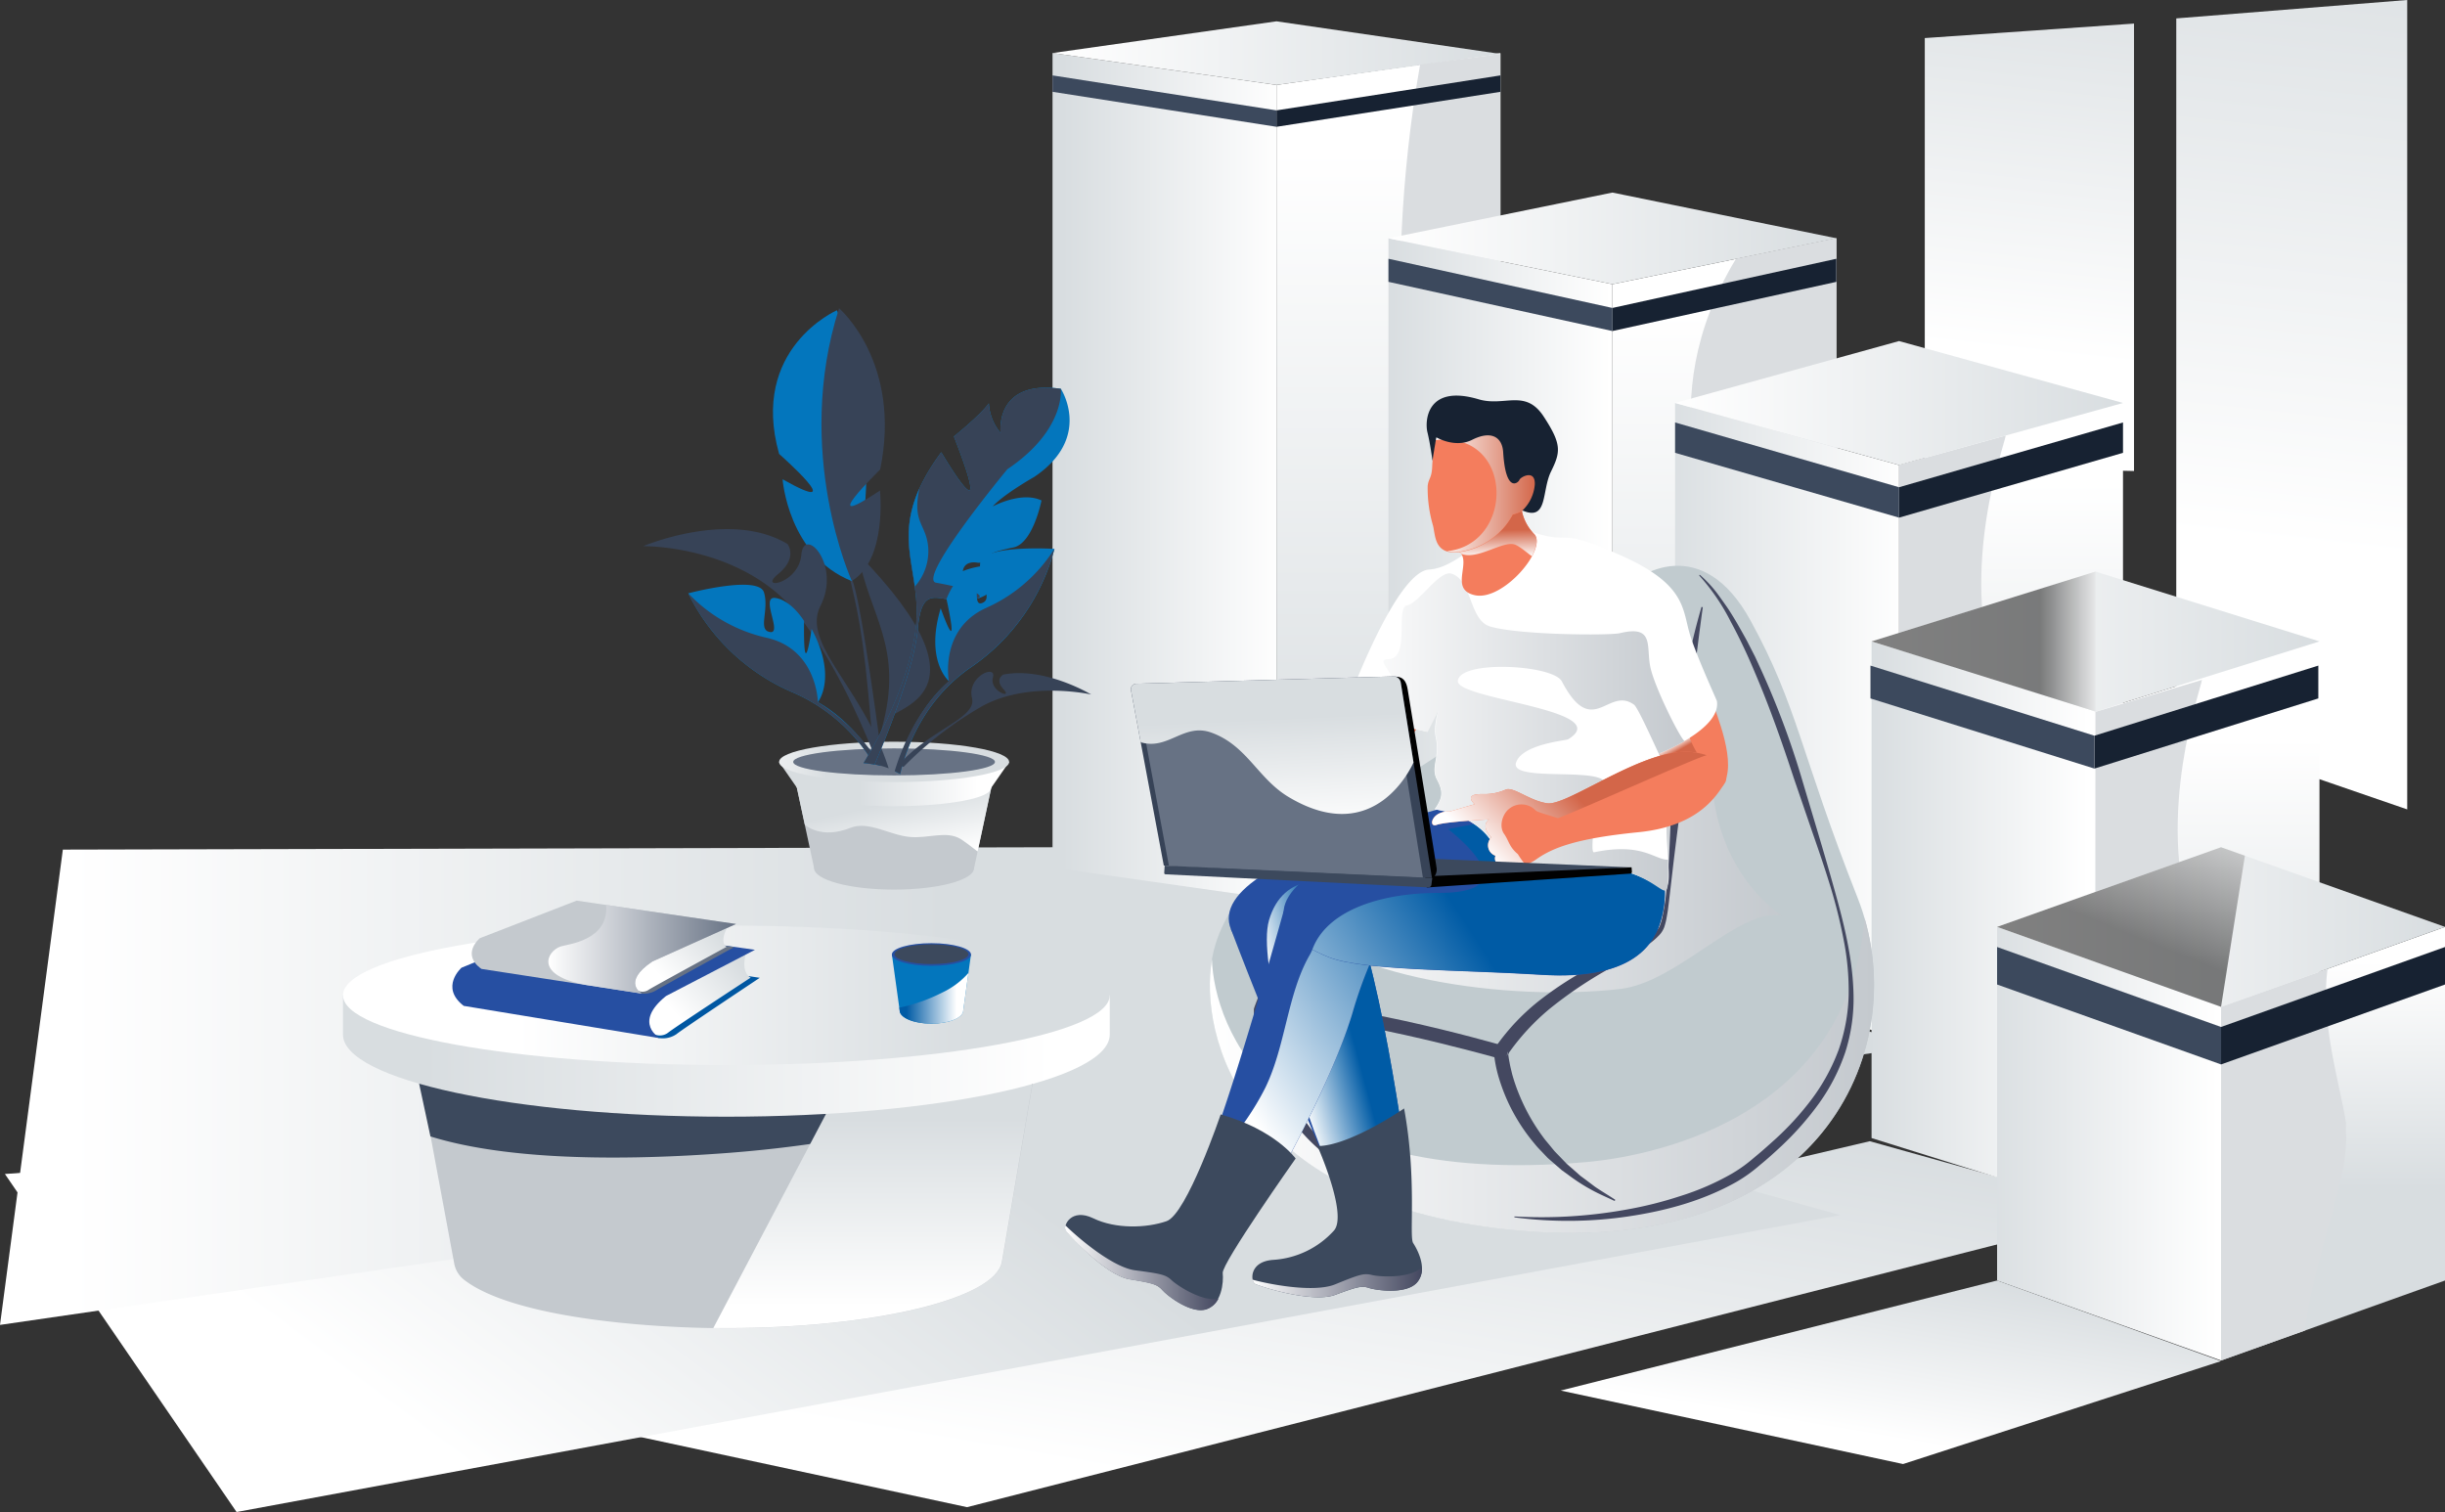 <svg xmlns="http://www.w3.org/2000/svg" xmlns:xlink="http://www.w3.org/1999/xlink" viewBox="0 0 443.9 274.51"><rect x="0" y="0" width="443.9" height="274.51" fill="#333333" stroke="none"/><defs><style>.cls-1{isolation:isolate;}.cls-2,.cls-29,.cls-3,.cls-37,.cls-4,.cls-5,.cls-59,.cls-66{mix-blend-mode:multiply;}.cls-2{fill:url(#Безымянный_градиент_68);}.cls-3{fill:url(#Безымянный_градиент_68-2);}.cls-4{fill:url(#Безымянный_градиент_68-3);}.cls-5{fill:url(#Безымянный_градиент_68-4);}.cls-6{fill:url(#Безымянный_градиент_20);}.cls-7{fill:url(#Безымянный_градиент_20-2);}.cls-8{fill:url(#Безымянный_градиент_20-3);}.cls-9{fill:url(#Безымянный_градиент_20-4);}.cls-10{fill:url(#Безымянный_градиент_20-5);}.cls-11{fill:#dadde0;}.cls-12{fill:#172232;}.cls-13{fill:#3c495d;}.cls-14{fill:url(#Безымянный_градиент_20-6);}.cls-15{fill:url(#Безымянный_градиент_20-7);}.cls-16{fill:url(#Безымянный_градиент_20-8);}.cls-17{fill:url(#Безымянный_градиент_20-9);}.cls-18{fill:url(#Безымянный_градиент_20-10);}.cls-19{fill:url(#Безымянный_градиент_20-11);}.cls-20{fill:url(#Безымянный_градиент_20-12);}.cls-21{fill:url(#Безымянный_градиент_20-13);}.cls-22{fill:url(#Безымянный_градиент_20-14);}.cls-23,.cls-27{opacity:0.5;mix-blend-mode:screen;}.cls-23{fill:url(#Безымянный_градиент_17);}.cls-24{fill:url(#Безымянный_градиент_20-15);}.cls-25{fill:url(#Безымянный_градиент_20-16);}.cls-26{fill:url(#Безымянный_градиент_20-17);}.cls-27{fill:url(#Безымянный_градиент_17-2);}.cls-28{fill:#c4c9ce;}.cls-29{fill:url(#Безымянный_градиент_20-18);}.cls-30{fill:url(#Безымянный_градиент_20-19);}.cls-31{fill:url(#Безымянный_градиент_20-20);}.cls-32{fill:url(#Безымянный_градиент_20-21);}.cls-33{fill:#677284;}.cls-34{fill:#374357;}.cls-35{fill:#0376bd;}.cls-36{fill:#c1cbcf;}.cls-38{fill:url(#Безымянный_градиент_7);}.cls-39{fill:url(#Безымянный_градиент_7-2);}.cls-40{fill:#444860;}.cls-41{fill:#264fa2;}.cls-42{fill:url(#Безымянный_градиент_54);}.cls-43{fill:url(#Безымянный_градиент_67);}.cls-44{fill:url(#Безымянный_градиент_54-2);}.cls-45{fill:url(#Безымянный_градиент_54-3);}.cls-46{fill:url(#Безымянный_градиент_67-2);}.cls-47{fill:#f47d5d;}.cls-48{fill:url(#Безымянный_градиент_10);}.cls-49{fill:url(#Безымянный_градиент_10-2);}.cls-50{fill:#fff;}.cls-51{fill:url(#Безымянный_градиент_7-3);}.cls-52{fill:url(#Безымянный_градиент_7-4);}.cls-53{fill:url(#Безымянный_градиент_10-3);}.cls-54{fill:url(#Безымянный_градиент_10-4);}.cls-55{fill:url(#Безымянный_градиент_10-5);}.cls-56{fill:#010101;}.cls-57{fill:url(#Безымянный_градиент_13);}.cls-58{fill:url(#Безымянный_градиент_20-22);}.cls-59{fill:url(#Безымянный_градиент_20-23);}.cls-60{fill:url(#Безымянный_градиент_20-24);}.cls-61{fill:url(#Безымянный_градиент_20-25);}.cls-62{fill:#0057a2;}.cls-63{fill:url(#Безымянный_градиент_20-26);}.cls-64{fill:url(#Безымянный_градиент_20-27);}.cls-65{fill:url(#Безымянный_градиент_13-2);}.cls-66{fill:url(#Безымянный_градиент_54-4);}</style><linearGradient id="Безымянный_градиент_68" x1="341.41" y1="260.91" x2="347.03" y2="227.71" gradientUnits="userSpaceOnUse"><stop offset="0" stop-color="#fff"/><stop offset="0.95" stop-color="#d8dde0"/></linearGradient><linearGradient id="Безымянный_градиент_68-2" x1="243.69" y1="274.24" x2="258.31" y2="187.88" xlink:href="#Безымянный_градиент_68"/><linearGradient id="Безымянный_градиент_68-3" x1="114.32" y1="288.42" x2="177.4" y2="203.54" xlink:href="#Безымянный_градиент_68"/><linearGradient id="Безымянный_градиент_68-4" x1="12.86" y1="197.18" x2="180.09" y2="197.18" xlink:href="#Безымянный_градиент_68"/><linearGradient id="Безымянный_градиент_20" x1="413.46" y1="98.84" x2="427.14" y2="-25.45" gradientUnits="userSpaceOnUse"><stop offset="0" stop-color="#fff"/><stop offset="1" stop-color="#d8dde0"/></linearGradient><linearGradient id="Безымянный_градиент_20-2" x1="366.47" y1="64.15" x2="375.18" y2="-15.01" xlink:href="#Безымянный_градиент_20"/><linearGradient id="Безымянный_градиент_20-3" x1="252.08" y1="27.29" x2="252.08" y2="154.51" xlink:href="#Безымянный_градиент_20"/><linearGradient id="Безымянный_градиент_20-4" x1="233.12" y1="86.46" x2="192.88" y2="86.46" xlink:href="#Безымянный_градиент_20"/><linearGradient id="Безымянный_градиент_20-5" x1="191.09" y1="9.65" x2="272.41" y2="9.65" xlink:href="#Безымянный_градиент_20"/><linearGradient id="Безымянный_градиент_20-6" x1="313.07" y1="56.84" x2="313.07" y2="162.2" xlink:href="#Безымянный_градиент_20"/><linearGradient id="Безымянный_градиент_20-7" x1="292.51" y1="108.75" x2="251.7" y2="108.75" xlink:href="#Безымянный_градиент_20"/><linearGradient id="Безымянный_градиент_20-8" x1="252.08" y1="43.28" x2="333.4" y2="43.28" xlink:href="#Безымянный_градиент_20"/><linearGradient id="Безымянный_градиент_20-9" x1="365.11" y1="87.62" x2="365.11" y2="169.8" xlink:href="#Безымянный_градиент_20"/><linearGradient id="Безымянный_градиент_20-10" x1="346.31" y1="130.77" x2="300.49" y2="130.77" xlink:href="#Безымянный_градиент_20"/><linearGradient id="Безымянный_градиент_20-11" x1="304.12" y1="73.18" x2="385.44" y2="73.18" xlink:href="#Безымянный_градиент_20"/><linearGradient id="Безымянный_градиент_20-12" x1="400.78" y1="134.04" x2="400.78" y2="205.92" xlink:href="#Безымянный_градиент_20"/><linearGradient id="Безымянный_градиент_20-13" x1="379.12" y1="167.9" x2="339.43" y2="167.9" xlink:href="#Безымянный_градиент_20"/><linearGradient id="Безымянный_градиент_20-14" x1="339.79" y1="116.47" x2="421.11" y2="116.47" xlink:href="#Безымянный_градиент_20"/><linearGradient id="Безымянный_градиент_17" x1="381.8" y1="116.47" x2="370.37" y2="116.47" gradientUnits="userSpaceOnUse"><stop offset="0" stop-color="#fff"/><stop offset="1" stop-color="#010101"/></linearGradient><linearGradient id="Безымянный_градиент_20-15" x1="423.57" y1="174.54" x2="423.57" y2="215.7" xlink:href="#Безымянный_градиент_20"/><linearGradient id="Безымянный_градиент_20-16" x1="402.68" y1="207.64" x2="358.99" y2="207.64" xlink:href="#Безымянный_градиент_20"/><linearGradient id="Безымянный_градиент_20-17" x1="362.58" y1="168.31" x2="443.9" y2="168.31" xlink:href="#Безымянный_градиент_20"/><linearGradient id="Безымянный_градиент_17-2" x1="398.17" y1="137.57" x2="385.42" y2="169.29" xlink:href="#Безымянный_градиент_17"/><linearGradient id="Безымянный_градиент_20-18" x1="165.75" y1="191.55" x2="163.22" y2="180.15" xlink:href="#Безымянный_градиент_20"/><linearGradient id="Безымянный_градиент_20-19" x1="177.49" y1="175.54" x2="155.93" y2="175.54" xlink:href="#Безымянный_градиент_20"/><linearGradient id="Безымянный_градиент_20-20" x1="177.56" y1="143.11" x2="156" y2="143.11" xlink:href="#Безымянный_градиент_20"/><linearGradient id="Безымянный_градиент_20-21" x1="133.18" y1="173.09" x2="150.1" y2="173.09" xlink:href="#Безымянный_градиент_20"/><linearGradient id="Безымянный_градиент_7" x1="219.59" y1="230.04" x2="340.19" y2="230.04" gradientUnits="userSpaceOnUse"><stop offset="0" stop-color="#fff"/><stop offset="1" stop-color="#c4c9ce"/></linearGradient><linearGradient id="Безымянный_градиент_7-2" x1="231.85" y1="185.88" x2="323.54" y2="185.88" xlink:href="#Безымянный_градиент_7"/><linearGradient id="Безымянный_градиент_54" x1="233.59" y1="225.02" x2="245.26" y2="221.87" gradientUnits="userSpaceOnUse"><stop offset="0" stop-color="#fff"/><stop offset="1" stop-color="#005ba5"/></linearGradient><linearGradient id="Безымянный_градиент_67" x1="227.3" y1="267.59" x2="258.04" y2="267.59" gradientUnits="userSpaceOnUse"><stop offset="0" stop-color="#fff"/><stop offset="1" stop-color="#444860"/></linearGradient><linearGradient id="Безымянный_градиент_54-2" x1="224.64" y1="233.78" x2="268.26" y2="205.56" xlink:href="#Безымянный_градиент_54"/><linearGradient id="Безымянный_градиент_54-3" x1="224.02" y1="233.02" x2="267.69" y2="204.76" xlink:href="#Безымянный_градиент_54"/><linearGradient id="Безымянный_градиент_67-2" x1="193.31" y1="264.92" x2="221.21" y2="264.92" xlink:href="#Безымянный_градиент_67"/><linearGradient id="Безымянный_градиент_10" x1="306.36" y1="168.18" x2="307.18" y2="169.64" gradientUnits="userSpaceOnUse"><stop offset="0" stop-color="#fff"/><stop offset="1" stop-color="#d36649"/></linearGradient><linearGradient id="Безымянный_градиент_10-2" x1="220.42" y1="193.55" x2="242.35" y2="173.18" xlink:href="#Безымянный_градиент_10"/><linearGradient id="Безымянный_градиент_7-3" x1="260.92" y1="163.31" x2="261.65" y2="163.31" xlink:href="#Безымянный_градиент_7"/><linearGradient id="Безымянный_градиент_7-4" x1="244.44" y1="167.65" x2="305.76" y2="167.65" xlink:href="#Безымянный_градиент_7"/><linearGradient id="Безымянный_градиент_10-3" x1="271.08" y1="136.07" x2="270.97" y2="131.06" xlink:href="#Безымянный_градиент_10"/><linearGradient id="Безымянный_градиент_10-4" x1="260.53" y1="124.36" x2="278.87" y2="124.36" xlink:href="#Безымянный_градиент_10"/><linearGradient id="Безымянный_градиент_10-5" x1="271.16" y1="191.39" x2="284.73" y2="177.82" xlink:href="#Безымянный_градиент_10"/><linearGradient id="Безымянный_градиент_13" x1="223.16" y1="104.94" x2="225.94" y2="126.88" gradientUnits="userSpaceOnUse"><stop offset="0" stop-color="#fff"/><stop offset="1" stop-color="#677284"/></linearGradient><linearGradient id="Безымянный_градиент_20-22" x1="231.81" y1="186.24" x2="230.86" y2="165.21" xlink:href="#Безымянный_градиент_20"/><linearGradient id="Безымянный_градиент_20-23" x1="158.93" y1="271.96" x2="158.93" y2="237.84" xlink:href="#Безымянный_градиент_20"/><linearGradient id="Безымянный_градиент_20-24" x1="190.85" y1="226.48" x2="76.82" y2="226.48" xlink:href="#Безымянный_градиент_20"/><linearGradient id="Безымянный_градиент_20-25" x1="93.89" y1="215.46" x2="175.57" y2="215.46" xlink:href="#Безымянный_градиент_20"/><linearGradient id="Безымянный_градиент_20-26" x1="122.51" y1="218.8" x2="133.57" y2="209.14" xlink:href="#Безымянный_градиент_20"/><linearGradient id="Безымянный_градиент_20-27" x1="119.91" y1="212.16" x2="129.79" y2="203.53" xlink:href="#Безымянный_градиент_20"/><linearGradient id="Безымянный_градиент_13-2" x1="99.5" y1="207.1" x2="133.55" y2="207.1" xlink:href="#Безымянный_градиент_13"/><linearGradient id="Безымянный_градиент_54-4" x1="173.61" y1="216.01" x2="164.51" y2="216.01" xlink:href="#Безымянный_градиент_54"/></defs><g class="cls-1"><g id="Layer_1" data-name="Layer 1"><polygon class="cls-2" points="283.35 252.46 345.51 265.8 403.24 247.11 362.58 232.48 283.35 252.46"/><polygon class="cls-3" points="113.4 260.28 175.57 273.63 385.52 220.08 339.47 207.19 113.4 260.28"/><polygon class="cls-4" points="0.89 213.14 42.95 274.51 334.09 220.6 245.57 195.83 0.89 213.14"/><polygon class="cls-5" points="11.41 154.25 0 240.54 350.06 189.71 191.06 153.82 11.41 154.25"/><polygon class="cls-6" points="395.11 132.51 437.04 146.95 437.04 0 395.11 3.34 395.11 132.51"/><polygon class="cls-7" points="349.45 84.71 387.44 85.51 387.44 4.28 349.45 6.91 349.45 84.71"/><polygon class="cls-8" points="231.75 163.28 272.41 157.5 272.41 9.63 231.75 15.42 231.75 163.28"/><polygon class="cls-9" points="191.09 157.5 231.75 163.28 231.75 15.42 191.09 9.63 191.09 157.5"/><polygon class="cls-10" points="191.09 9.63 231.75 15.42 272.41 9.79 231.75 3.87 191.09 9.63"/><path class="cls-11" d="M258.24,130.78c6.53,20.34-6,48.67-6.23,64.37l20.33-2.91V44.56l-14.57,1.91C250.36,88.3,256.23,124.52,258.24,130.78Z" transform="translate(0.06 -34.76)"/><polygon class="cls-12" points="231.75 23.02 272.41 16.67 272.41 13.69 231.75 20.04 231.75 23.02"/><polygon class="cls-13" points="191.09 16.67 231.75 23.02 231.75 20.04 191.09 13.69 191.09 16.67"/><polygon class="cls-14" points="292.74 174.24 333.4 165.91 333.4 43.26 292.74 51.6 292.74 174.24"/><polygon class="cls-15" points="252.08 165.91 292.74 174.24 292.74 51.6 252.08 43.26 252.08 165.91"/><polygon class="cls-16" points="252.08 43.26 292.74 51.6 333.4 43.26 292.74 34.96 252.08 43.26"/><path class="cls-11" d="M313,135.82c6.53,20.33.23,53.31,0,69l20.33-4.13V78L315.1,81.76C299.19,108.2,311,129.55,313,135.82Z" transform="translate(0.06 -34.76)"/><polygon class="cls-12" points="292.74 60.1 333.4 51.17 333.4 46.98 292.74 55.91 292.74 60.1"/><polygon class="cls-13" points="252.08 51.17 292.74 60.1 292.74 55.91 252.08 46.98 252.08 51.17"/><polygon class="cls-17" points="344.78 188.38 385.44 177.09 385.44 73.16 344.78 84.44 344.78 188.38"/><path class="cls-11" d="M364.09,113.83l-19.38,5.36v104l24.1-6.69c15.83-35.31-4.64-52.35-6.65-58.62C355.63,137.5,363.86,115.62,364.09,113.83Z" transform="translate(0.06 -34.76)"/><polygon class="cls-18" points="304.12 177.09 344.78 188.38 344.78 84.44 304.12 73.16 304.12 177.09"/><polygon class="cls-19" points="304.12 73.16 344.78 84.44 385.44 73.16 344.78 61.92 304.12 73.16"/><polygon class="cls-12" points="344.78 93.98 385.44 82.21 385.44 76.7 344.78 88.46 344.78 93.98"/><polygon class="cls-13" points="304.12 82.21 344.78 93.98 344.78 88.46 304.12 76.7 304.12 82.21"/><polygon class="cls-20" points="380.45 219.34 421.11 206.62 421.11 116.45 380.45 129.18 380.45 219.34"/><polygon class="cls-21" points="339.79 206.62 380.45 219.34 380.45 129.18 339.79 116.45 339.79 206.62"/><polygon class="cls-22" points="339.79 116.45 380.45 129.18 421.11 116.45 380.45 103.77 339.79 116.45"/><polygon class="cls-23" points="380.45 129.18 380.45 103.77 339.79 116.45 380.45 129.18"/><path class="cls-11" d="M399.71,158.2,380.39,164v90.1l18.33-5.75c15.82-21.15,1.12-39.44-.89-45.71C391.3,182.33,399.48,160,399.71,158.2Z" transform="translate(0.06 -34.76)"/><polygon class="cls-12" points="380.25 139.54 420.9 126.8 420.9 120.84 380.25 133.57 380.25 139.54"/><polygon class="cls-13" points="339.59 126.8 380.25 139.54 380.25 133.57 339.59 120.84 339.59 126.8"/><polygon class="cls-24" points="403.24 247 443.9 232.48 443.9 168.28 403.24 182.79 403.24 247"/><path class="cls-11" d="M425.88,238.69c-.18-1.17-.41-2.33-.65-3.48-1.32-6.39-2.86-12.62-3-19.2a35.76,35.76,0,0,1,.29-5.35l-19.33,6.9v64.2l15.21-5.43c1.18-9.6,4.64-19,6.7-28.38.14-.6.26-1.2.38-1.81,0-.13,0-.29.07-.52.17-1.35.32-2.7.38-4.05A25.92,25.92,0,0,1,425.88,238.69Z" transform="translate(0.06 -34.76)"/><polygon class="cls-25" points="362.58 232.48 403.24 247 403.24 182.79 362.58 168.28 362.58 232.48"/><polygon class="cls-26" points="362.58 168.28 403.24 182.79 443.9 168.28 403.24 153.82 362.58 168.28"/><polygon class="cls-27" points="362.58 168.28 403.24 182.79 407.57 155.36 403.24 153.82 362.58 168.28"/><polygon class="cls-12" points="403.24 193.25 443.9 178.74 443.9 171.93 403.24 186.45 403.24 193.25"/><polygon class="cls-13" points="362.58 178.74 403.24 193.25 403.24 186.45 362.58 171.93 362.58 178.74"/><path class="cls-28" d="M162.27,188.45c-8,0-14.53,1.75-14.53,3.91s6.5,3.91,14.53,3.91,14.52-1.75,14.52-3.91S170.29,188.45,162.27,188.45Z" transform="translate(0.06 -34.76)"/><path class="cls-28" d="M147.76,192.45h0c0,.52,6.5,1,14.51,1s14.5-.43,14.5-1h0l3.59-16.75H144.17Z" transform="translate(0.06 -34.76)"/><path class="cls-29" d="M146.06,184.49c.16.11,2.95,2.69,8.3.56,3.26-1.29,7,1.28,10.66,1.65,3.48.35,6.74-1.23,9.41.43.45.28,1.85,1.31,3,2.22l2.92-13.65H144.17Z" transform="translate(0.06 -34.76)"/><path class="cls-30" d="M144.78,178c0-1.1,7.83-2,17.49-2s17.48.89,17.48,2l3.4-4.9H141.38Z" transform="translate(0.06 -34.76)"/><ellipse class="cls-31" cx="162.33" cy="143.11" rx="17.56" ry="3.26"/><path class="cls-32" d="M162.27,169.42c-11.54,0-20.88,1.64-20.88,3.67s9.34,3.66,20.88,3.66,20.88-1.64,20.88-3.66S173.8,169.42,162.27,169.42Z" transform="translate(0.06 -34.76)"/><path class="cls-33" d="M162.27,170.63c-10.12,0-18.32,1.1-18.32,2.46s8.2,2.45,18.32,2.45,18.31-1.1,18.31-2.45S172.38,170.63,162.27,170.63Z" transform="translate(0.06 -34.76)"/><path class="cls-34" d="M154.33,140.15c1.8,7.43,2.78,12.81,4.33,33.37l1.44-.71s-3.82-29.63-5.5-32.88S154.3,140,154.33,140.15Z" transform="translate(0.06 -34.76)"/><path class="cls-35" d="M141.39,117.17s13.37,11.79.63,4.6c0,0,1,13.89,12.57,18.49,0,0,7.52-23.72-2.7-49.17C151.89,91.09,136,98,141.39,117.17Z" transform="translate(0.06 -34.76)"/><path class="cls-34" d="M159.74,120c4-19.49-7.46-29.27-7.46-29.27-8.36,26.12,2.31,49.5,2.31,49.5,6.45-3.88,5.12-16.41,5.12-16.41C147.51,131.93,159.74,120,159.74,120Z" transform="translate(0.06 -34.76)"/><path class="cls-34" d="M148.9,144.76c3.81-7.5-3-14.65-3.47-9.3S137.5,142,141.19,139s1.72-5.48,1.72-5.48c-10.47-6.29-26.19.4-26.19.4s18.18-.29,28.27,12.66c6.82,8.75,11.83,20.43,14.36,27.08a15.41,15.41,0,0,1,1.93.59C156.68,159.7,145.39,151.7,148.9,144.76Z" transform="translate(0.06 -34.76)"/><path class="cls-34" d="M160,167.15c-.5,1.81-1.6,3.91-2.44,6.21.29,0,.58.07.86.13,1-2.72,2.38-6.58,2.7-8.05.53-2.37,20.1-4-5.38-30.12C157.67,146.49,164.2,152.18,160,167.15Z" transform="translate(0.06 -34.76)"/><path class="cls-35" d="M148.43,162.24s3.61-4.45-1.14-13.29c0,0-1.52,10.81-1.37-1.45,0,0-2.24-3.71-5.16-4.17s1.31,6.52-1,6.18-.14-3.93-1.11-7.18-13.75.15-13.75.15a37.66,37.66,0,0,0,18.84,17.93,31.65,31.65,0,0,1,14.88,13.11c.4.08.79.18,1.17.28C157.42,170.05,153.58,165.11,148.43,162.24Z" transform="translate(0.06 -34.76)"/><path class="cls-34" d="M148.43,162.24s-.13-9.61-9.29-11.69a28,28,0,0,1-14.24-8.07,37.66,37.66,0,0,0,18.84,17.93,31.65,31.65,0,0,1,14.88,13.11c.43.09.84.19,1.25.3A35,35,0,0,0,148.43,162.24Z" transform="translate(0.06 -34.76)"/><path class="cls-35" d="M181.61,113.37a9.11,9.11,0,0,1-2.14-5.37c-1.68,2.28-6.34,6-6.34,6,7.87,20.17-2.3,2.87-2.3,2.87-11,14.93-2.92,20.55-4.73,32.8-1.49,10.07-7.34,20.31-9.38,23.64a16.64,16.64,0,0,1,2,.28c2-4.69,7.19-17.38,7.85-24.69.83-9.09,4.22-4.15,9.8-5.2s5.46-5.85,5.46-5.85c-3.09-1.12-7.08.6-7.08.6s.07-1.81,2.43-1.57a2.44,2.44,0,0,0,2.83-1.61s.36-.39,3.92-1.12,5.1-8.53,5.1-8.53c-3.67-1.74-8.86,1.09-8.86,1.09,1.95-2.2,7.55-5.37,7.55-5.37,10.64-7.16,4.82-16,4.82-16C180.38,103.65,181.61,113.37,181.61,113.37Z" transform="translate(0.06 -34.76)"/><path class="cls-34" d="M181.61,113.37a9.16,9.16,0,0,1-2.15-5.37c-1.67,2.28-6.34,6-6.34,6,7.88,20.17-2.29,2.87-2.29,2.87a36.9,36.9,0,0,0-4,6.63h0c-3.21,7.15-1.6,12-.82,17.79a28.79,28.79,0,0,1,.07,8.38c-1.49,10.07-7.34,20.31-9.37,23.64a16.76,16.76,0,0,1,2,.28c2-4.7,7.19-17.38,7.85-24.68.83-9.1,4.22-4.16,9.8-5.21s-6.58-3.17-6.58-3.17c-3.09-1.12,13.05-20.58,13.05-20.58,10.64-7.16,9.7-14.6,9.7-14.6C180.38,103.65,181.61,113.37,181.61,113.37Z" transform="translate(0.06 -34.76)"/><path class="cls-35" d="M166.85,123.46c-3.21,7.15-1.6,12-.82,17.79a9.64,9.64,0,0,0,2.43-7.13C168.08,129.8,165.54,129.8,166.85,123.46Z" transform="translate(0.06 -34.76)"/><path class="cls-35" d="M177.89,137c-.31,3.38,2.54,6.45.33,7.25s.56-6.89-2.21-5.86-4.23,5.12-4.23,5.12c2.58,12-1.05,1.68-1.05,1.68-2.9,9.61,1.52,13.26,1.52,13.26-5.6,4.8-8.55,12.35-9.8,16.38q.48.22.93.48c1-4.37,4.16-13.58,13.11-19.58a37.7,37.7,0,0,0,14.9-21.32S178.2,133.59,177.89,137Z" transform="translate(0.06 -34.76)"/><path class="cls-34" d="M179,145.12c-8.57,3.86-6.79,13.3-6.79,13.3-5.86,5.27-8.67,12.47-9.84,16.36.33.15.65.32,1,.5,1-4.37,4.16-13.58,13.11-19.58a37.7,37.7,0,0,0,14.9-21.32A28.12,28.12,0,0,1,179,145.12Z" transform="translate(0.06 -34.76)"/><path class="cls-34" d="M182.1,157.23s-1.66.86.06,2.7-2.64.29-1.95-2.18-4.77-.15-3.8,3.74c.93,3.69-7.87,5.82-13.29,12.15.29.12.58.23.86.36a65.62,65.62,0,0,1,14.49-11.15c8.51-4.51,19.58-2,19.58-2S189.63,155.77,182.1,157.23Z" transform="translate(0.06 -34.76)"/><path class="cls-36" d="M317.71,147.34c-8.65-15.71-20.33-8.91-23.5-4.9-28.88,36.52-68.08,41.21-73.93,65-3.17,12.89,2.94,46.26,56,50.76,55.14,4.68,71.34-34.06,60.92-60.43S326.36,163.05,317.71,147.34Z" transform="translate(0.06 -34.76)"/><g class="cls-37"><path class="cls-38" d="M287.82,245.75c-57,4.93-67.41-24.65-67.85-36.79-2.36,13.79,5.18,44.93,56.33,49.27,52.63,4.46,69.78-30.62,62.17-56.76C335.14,240.82,293.79,245.24,287.82,245.75Z" transform="translate(0.06 -34.76)"/></g><g class="cls-37"><path class="cls-39" d="M310.66,174.61c-.44-23.45-12.78-21.46-31.51-6.68S254.53,190.25,243,190s-12.3,7.88-10.4,10.11c10.41,12.28,41.12,16.53,61.49,14.2,10.52-1.21,21.64-14.9,29.41-13.27C323.54,201,311,193.6,310.66,174.61Z" transform="translate(0.06 -34.76)"/></g><path class="cls-40" d="M326.92,175.64a151.6,151.6,0,0,0-7.24-19.27L318.59,154l-1.18-2.3c-.38-.77-.81-1.51-1.23-2.26s-.84-1.5-1.29-2.24-.89-1.47-1.38-2.18-1-1.41-1.49-2.1a21.83,21.83,0,0,0-3.49-3.82l-.1.13a38.33,38.33,0,0,1,5.73,8.39c1.62,3,3.07,6.08,4.38,9.22,2.68,6.26,4.94,12.7,7.07,19.18l3.33,9.71c1.13,3.23,2.24,6.46,3.24,9.73a92.19,92.19,0,0,1,2.48,9.92,47.39,47.39,0,0,1,.91,10.13,32.41,32.41,0,0,1-1.83,9.88,35.44,35.44,0,0,1-4.78,8.8,52.25,52.25,0,0,1-6.8,7.47c-1.25,1.13-2.51,2.26-3.83,3.33a25.84,25.84,0,0,1-4.05,2.9,46.79,46.79,0,0,1-9.21,4,70.12,70.12,0,0,1-9.84,2.47,86.52,86.52,0,0,1-20.34,1.25l0,.16a74.61,74.61,0,0,0,20.57-.15c6.79-1,13.59-2.81,19.72-6.27a27.49,27.49,0,0,0,4.28-3.07c1.34-1.09,2.62-2.25,3.88-3.43a54.27,54.27,0,0,0,6.87-7.8,35.2,35.2,0,0,0,4.76-9.29,32.08,32.08,0,0,0,1.49-10.28c-.12-6.94-1.9-13.63-3.75-20.21S328.86,182.2,326.92,175.64Z" transform="translate(0.06 -34.76)"/><path class="cls-40" d="M273.54,226.46c.09-.13.19-.24.27-.37s0-.29-.05-.42Z" transform="translate(0.06 -34.76)"/><path class="cls-40" d="M304.33,168.56c-1,8-1,16-1.49,24-.15,2-.32,4-.6,6L302,200c-.09.48-.19,1-.29,1.45a10.8,10.8,0,0,1-.41,1.36,3.08,3.08,0,0,1-.76,1.08,22.09,22.09,0,0,1-4.95,3.08c-1.78.89-3.6,1.74-5.4,2.65a65,65,0,0,0-10.33,6.45,39.3,39.3,0,0,0-8.51,8.94l0,0a1.23,1.23,0,0,0-.2.76,24,24,0,0,0,.9,4.63,34.48,34.48,0,0,0,1.62,4.32,33.71,33.71,0,0,0,4.9,7.71c.47.6,1,1.12,1.53,1.68l.79.83c.28.26.57.5.85.75l1.71,1.49,1.83,1.33a32.75,32.75,0,0,0,3.81,2.38c1.32.71,2.7,1.3,4,1.91l.11-.21c-1.23-.83-2.51-1.56-3.72-2.4l-1.75-1.32-.88-.65-.82-.73-1.64-1.43-1.51-1.57c-.25-.26-.51-.51-.75-.78l-.69-.84c-.44-.56-.94-1.09-1.35-1.68a35.22,35.22,0,0,1-4.23-7.45,31.82,31.82,0,0,1-1.39-4c-.16-.69-.35-1.38-.46-2.07-.11-.53-.19-1.08-.25-1.59-.08.13-.18.24-.27.37l.22-.79c0,.13,0,.28.05.42a41.55,41.55,0,0,1,7.55-8.19,76.29,76.29,0,0,1,9.75-6.68l5.16-3.07c.87-.52,1.73-1,2.57-1.62a13.28,13.28,0,0,0,2.41-2,4.32,4.32,0,0,0,.88-1.4,12.18,12.18,0,0,0,.4-1.52l.26-1.5.19-1.5.7-6c.92-8,2.13-15.9,2.78-23.85S308,152.91,309.09,145l-.24-.05A130.6,130.6,0,0,0,304.33,168.56Z" transform="translate(0.06 -34.76)"/><path class="cls-40" d="M291.47,153.76c-.91,1.82-1.88,3.61-3,5.34a97.14,97.14,0,0,1-7.11,9.9q-3.9,4.71-8.06,9.22a118.62,118.62,0,0,1-8.71,8.66q-2.31,2-4.79,3.85a28.16,28.16,0,0,1-5.2,3.13,26,26,0,0,1-2.92.83c-1,.25-2,.52-3,.84A31.59,31.59,0,0,0,242.9,198a29.57,29.57,0,0,0-9.39,8.52,45,45,0,0,0-5.86,11.2v0a1.23,1.23,0,0,0-.07.42,28,28,0,0,0,.55,5,41.61,41.61,0,0,0,1.21,4.8,36.45,36.45,0,0,0,4.28,8.89,32.84,32.84,0,0,0,6.59,7.27,29.48,29.48,0,0,0,4,2.78,34.39,34.39,0,0,0,4.34,2.16l.1-.22a44.15,44.15,0,0,1-4-2.63c-.64-.46-1.25-1-1.85-1.48s-1.18-1-1.76-1.57a35.73,35.73,0,0,1-3.13-3.5,40.42,40.42,0,0,1-2.62-3.87,38.1,38.1,0,0,1-3.63-8.55,37.13,37.13,0,0,1-1-4.53c-.13-.76-.23-1.53-.3-2.29s-.13-1.4-.15-2l-.09.23.08-.44c0,.07,0,.14,0,.21a48.71,48.71,0,0,1,5.23-10.52,30.39,30.39,0,0,1,8.4-8.36,28.39,28.39,0,0,1,5.33-2.78c1.88-.77,3.84-1.28,5.84-2.06a20.28,20.28,0,0,0,2.74-1.56c.88-.57,1.72-1.17,2.56-1.77,1.68-1.2,3.31-2.48,4.94-3.75,6.5-5.09,12.78-10.63,17.85-17.25,1.28-1.64,2.52-3.32,3.65-5.07a59.34,59.34,0,0,0,3.18-5.38,46.25,46.25,0,0,0,2.53-5.72,34.56,34.56,0,0,0,1.55-6l-.23-.05A47.55,47.55,0,0,1,291.47,153.76Z" transform="translate(0.06 -34.76)"/><path class="cls-40" d="M230.09,218.61l.09-.23c0-.07,0-.14,0-.21Z" transform="translate(0.06 -34.76)"/><path class="cls-40" d="M228.73,217l.28,2.41c11.74-1.39,42.8,7.45,43.12,7.54l.67-2.35C271.5,224.19,241,215.51,228.73,217Z" transform="translate(0.06 -34.76)"/><path class="cls-41" d="M274.48,180.38c-7.25-2-25.35,5-36.11,8.92-13.52,4.89-21.59,12.61-9.25,19.53,5.75,3.23,26.91-3.2,39.93-.08s17.65-2.53,19.24-6.6C292.18,192.17,281.72,182.35,274.48,180.38Z" transform="translate(0.06 -34.76)"/><path class="cls-41" d="M223.4,203.4s7.92,21,19.17,46.72c0,0,7.53,1.14,12.93-3,0,0-5.55-42-11.6-50.23C240.7,192.57,223.4,203.4,223.4,203.4Z" transform="translate(0.06 -34.76)"/><g class="cls-37"><path class="cls-42" d="M230.33,201.84c-2.12,7.35,4.86,31.44,12.24,48.28,0,0,7.53,1.14,12.93-3,0,0-5.55-42-11.6-50.23C241.86,194.14,232.93,192.83,230.33,201.84Z" transform="translate(0.06 -34.76)"/></g><path class="cls-13" d="M254.86,236s-9.91,6.85-15.73,6.83c0,0,5.54,12.41,3,15.34a16.25,16.25,0,0,1-11,5.32c-4.46.29-4.14,3.91-3.32,4.36s10.34,3.54,14.52,2,4.87-1.68,6.19-1.25,6.75,1.2,8.69-1,.28-5.65-.69-7.14C255.71,259.36,257.25,249.08,254.86,236Z" transform="translate(0.06 -34.76)"/><g class="cls-37"><path class="cls-43" d="M249,266.23c-1.42-.34-2.16-.13-6.64,1.7-4,1.64-12.59-.15-15-.84a1.15,1.15,0,0,0,.43.76c.83.45,10.35,3.54,14.52,2s4.87-1.68,6.19-1.25,6.75,1.2,8.68-1a3.89,3.89,0,0,0,.92-2.73C255.77,266.94,250.34,266.57,249,266.23Z" transform="translate(0.06 -34.76)"/></g><path class="cls-41" d="M218.17,246.82s4.51,5.73,11.3,6.14c0,0,11.75-20.14,16-34.22a77.32,77.32,0,0,1,4.44-11.8L233,200.14S223,236.25,218.17,246.82Z" transform="translate(0.06 -34.76)"/><g class="cls-37"><path class="cls-44" d="M237.67,208.23c-4,7-4.33,16.47-8,24a49.21,49.21,0,0,1-7.6,11c-1.17,1.34-2.37,2.66-3.49,4,1.24,1.37,5.29,5.34,10.9,5.68,0,0,11.75-20.14,16-34.22a77.32,77.32,0,0,1,4.44-11.8l-11.28-4.53A8.26,8.26,0,0,1,237.67,208.23Z" transform="translate(0.06 -34.76)"/></g><path class="cls-41" d="M290.91,182.48c-7.34-1.53-36.85,3.55-47.36,8.09-13.2,5.7-14.14,13.29-2.32,18,6.13,2.42,23.46,2.23,38.66,3.18,15.91,1,20.08-5.14,21.42-9.3C304.59,192.22,298.26,184,290.91,182.48Z" transform="translate(0.06 -34.76)"/><g class="cls-37"><path class="cls-45" d="M290.91,182.48c-4.38-.91-16.63.53-28.05,2.8.13.2,15.49,11.59-1.71,11.59-10.75,0-20.38,3.27-22.94,10.26a29.62,29.62,0,0,0,3,1.4c6.13,2.42,23.46,2.23,38.66,3.18,15.91,1,20.08-5.14,21.42-9.3C304.59,192.22,298.26,184,290.91,182.48Z" transform="translate(0.06 -34.76)"/></g><path class="cls-13" d="M221.56,237.09s-6.14,18.1-9.83,19.38-9.27,1.43-13.29-.52-5.54,1.36-5,2.16S200.64,266.3,205,267s5.06.94,6,2,5.28,4.38,8,3.42,3.11-4.77,2.93-6.54,13.24-20.79,13.24-20.79S231.42,239.86,221.56,237.09Z" transform="translate(0.06 -34.76)"/><g class="cls-37"><path class="cls-46" d="M212.67,267.2c-1.07-1-1.82-1.18-6.62-1.81-4.27-.54-10.87-6.35-12.66-8.15a1.16,1.16,0,0,0,0,.87c.5.8,7.24,8.19,11.63,8.93s5.06.94,6,2,5.28,4.38,8,3.42a3.84,3.84,0,0,0,2.14-1.93C218.23,271.17,213.69,268.16,212.67,267.2Z" transform="translate(0.06 -34.76)"/></g><path class="cls-47" d="M299.07,167.28c3,6.27,6.63,13.36,11.91,11.34s1.38-12.06.25-15.33C308.2,154.58,296.09,161,299.07,167.28Z" transform="translate(0.06 -34.76)"/><g class="cls-37"><path class="cls-48" d="M309.33,173.21a14.54,14.54,0,0,1-2.59-4.45,10.38,10.38,0,0,1-.26-2.72c0-.89-.23-1.8-.29-2.71a3.55,3.55,0,0,1,2.6-3.4c-4.53-3-12.15,2.24-9.72,7.35,3,6.27,6.63,13.36,11.91,11.34a3.78,3.78,0,0,0,2-1.68A21,21,0,0,1,309.33,173.21Z" transform="translate(0.06 -34.76)"/></g><path class="cls-47" d="M254.3,150.55A33,33,0,0,0,242.86,168c-6.11,3.67-8.5,9.8-12.52,12.58,0,0-8.35,1.42-9.84,2.28s-2.5,5.28-1.59,6.76a2.06,2.06,0,0,0,2.7.16s.11,2.2,2.95,1.46a1.83,1.83,0,0,0,2.37,1.38s2.42,1.06,3.89-.05,3.38-5.93,6.65-7.63,9.76-4.15,12.42-7.12,3.11-4.59,4.38-6.66c2-3.18,3.89-4.64,7.88-13.51S254.3,150.55,254.3,150.55Z" transform="translate(0.06 -34.76)"/><g class="cls-37"><path class="cls-49" d="M254.3,150.55a33.17,33.17,0,0,0-9.18,11.35,7,7,0,0,1,3.55,1.35c3,2.21,3.12,6.49,1.06,9.32-1.74,2.41-3.78,3.51-6.58,5.59-4,3-7.11,5.31-7.5,6.34-.59,1.57-3.72,3.59-5.25,4.18s-1.94,0-3.46-.68a21.14,21.14,0,0,1-4.87-2.83,6.5,6.5,0,0,1-1.76-2.18c-1.38,1.1-2.27,5.21-1.4,6.62a2.06,2.06,0,0,0,2.7.16s.11,2.2,2.95,1.46a1.83,1.83,0,0,0,2.37,1.38s2.42,1.06,3.89-.05,3.38-5.93,6.65-7.63,9.76-4.15,12.42-7.12,3.11-4.59,4.38-6.66c2-3.18,3.89-4.64,7.88-13.51S254.3,150.55,254.3,150.55Z" transform="translate(0.06 -34.76)"/></g><path class="cls-50" d="M261.65,162.59a5.17,5.17,0,0,0-.44.77Z" transform="translate(0.06 -34.76)"/><path class="cls-50" d="M306.74,149.91c-1.37-4.58-.67-9.08-12.61-14.35s-8.28-1.76-15.94-4.18-12.62,6.4-18.78,6.78-15,24.72-15,24.72a77.84,77.84,0,0,0,14.36,4.66l2.41-4.18c.24-.5-1.12,2.87-.57,5.26.82,3.57-1,5.4.2,7.65s1.05,3.35-.42,5.44c0,0,7.62.82,10.68,6.42s13.89,2.46,22.84,4.55,9.65,8.07,8.68-4.91c-.55-7.3,1.81-7.29-1.51-16.2,0,0,11.41-4.38,10.57-9.54C311.68,162,307.86,153.67,306.74,149.91Z" transform="translate(0.06 -34.76)"/><path class="cls-51" d="M261.65,162.59a6.4,6.4,0,0,0-.73,1.45Z" transform="translate(0.06 -34.76)"/><path class="cls-52" d="M299.63,156.15c-.94-3.85.89-8-5.57-6.44-1.86.45-18.28.36-23.59-1.21-3.81-1.13-3.24-8.43-7-9.59-2.23-.69-5.83,5.3-8.12,5.77-2.09.43.7,9.75-3.39,9.75-2.29,0,.87,2.35,1.2,4.63,1,7.05-8.68,3.82-8.68,3.82a80.49,80.49,0,0,0,14.65,4.78l1.83-3.62c.34-.92-.72,2.66-.28,4.58.82,3.57-1,5.4.2,7.65s1.05,3.35-.42,5.44c0,0,7.62.82,10.68,6.42s13.89,2.46,22.84,4.55,8.9,8.23,8.81-1.84c-2.38.09-4.59-3.19-13.41-1.35-1,.2.94-7.48-1.82-4.48-1.54,1.68-8.5,4.92-9.29,3.38s15.47-10.13,12.63-12.08-16.83.24-15.71-3.11,9.07-4,9.43-4.21c8.83-5.34-20.17-7.23-20-10.58.22-3.87,17.29-3,18.88.06,5.6,10.65,8.39.78,13.12,4.24.83.61,5.07,10.37,4.51,8.86a35.47,35.47,0,0,0,4.65-2.26C305,168.8,300.56,160,299.63,156.15Z" transform="translate(0.06 -34.76)"/><path class="cls-47" d="M276.07,126.29s-17.44,6.1-11.89,8.25c3.75,1.45-1.58,7.16,3.53,8.28s13.22-8.41,10.79-11.1A8.51,8.51,0,0,1,276.07,126.29Z" transform="translate(0.06 -34.76)"/><g class="cls-37"><path class="cls-53" d="M276.07,126.29s-17.44,6.1-11.89,8.25a2.2,2.2,0,0,1,1,.75c2.94,1.21,7.45-2.29,9.66-1.71.89.24,2.47,1.65,3.22,2.16.9-1.66,1.17-3.18.41-4A8.51,8.51,0,0,1,276.07,126.29Z" transform="translate(0.06 -34.76)"/></g><path class="cls-47" d="M272.65,113.75c-3.3-.06-11.94.08-11.94.08a33.23,33.23,0,0,0-.74,5.4c-.06,2.41-.66,2.28-.83,3.75a24,24,0,0,0,.91,7c.55,1.74.08,5.65,4.93,5a13,13,0,0,0,9.6-6.78s4.25-.92,4.29-4.42C278.91,119.64,275.94,113.8,272.65,113.75Z" transform="translate(0.06 -34.76)"/><g class="cls-37"><path class="cls-54" d="M272.65,113.75c-3.3-.06-11.94.08-11.94.08s-.08.33-.18.85a10.89,10.89,0,0,1,1.64-.13c12.71,0,12.39,19,.51,20.28a5.6,5.6,0,0,0,2.3.09,13,13,0,0,0,9.6-6.78s4.25-.92,4.29-4.42C278.91,119.64,275.94,113.8,272.65,113.75Z" transform="translate(0.06 -34.76)"/></g><path class="cls-12" d="M268.42,107.26c-9.52-2.83-9.82,4-9.32,6s.92,5.16.92,5.16c.23-1.66.69-4.26.69-4.26s3.39,2,6.48.46c3.53-1.79,5.5-.48,5.66,2.26.47,7.57,2.78,5.51,2.95,5s2.9-2,2.79.82a7.3,7.3,0,0,1-2.25,4.74c4.68,2,3.45-3.5,5.19-7.06s2-4.91-1.33-10S273.09,108.64,268.42,107.26Z" transform="translate(0.06 -34.76)"/><path class="cls-47" d="M303.14,171.54c-8.13,1.55-19.07,9.48-22.26,9.06s-6.21-3.09-7.58-2.48a9.48,9.48,0,0,1-4.07.81c-3.87-.1-1.55,1.84-1.55,1.84-.42.11-4.54,1.33-4.54,1.33-3.35-.16-3.94,3-2.37,2.42s9.54-1,9.54-1c-1.73,1.34.43,3.24.43,3.24a2,2,0,0,0,.7,3.36c-.82,2.45,4.34,2.85,7.38.68s7.42-3.84,18.59-4.95S311.65,179,313.05,177,311.26,170,303.14,171.54Z" transform="translate(0.06 -34.76)"/><g class="cls-37"><path class="cls-55" d="M303.14,171.54c-8.13,1.55-19.07,9.48-22.26,9.06s-6.21-3.09-7.58-2.48a9.48,9.48,0,0,1-4.07.81c-3.87-.1-1.55,1.84-1.55,1.84-.42.11-4.54,1.33-4.54,1.33-3.35-.16-3.94,3-2.37,2.42s9.54-1,9.54-1c-1.73,1.34.43,3.24.43,3.24a2,2,0,0,0,.7,3.36c-.66,2,2.58,2.62,5.45,1.65a16.38,16.38,0,0,1-1.38-1.95,5.78,5.78,0,0,1-1.16-1.26c-.52-.76-.78-1.65-1.33-2.4-1-1.42-.29-3.69,1-4.63a3.56,3.56,0,0,1,4.72.36c.28.34,2.95,1,4,1.4.39.16,25.88-11.34,27.07-11.41A12.55,12.55,0,0,0,303.14,171.54Z" transform="translate(0.06 -34.76)"/></g><polygon class="cls-13" points="211.62 157.08 258.81 160.07 296.27 157.48 249.14 155.45 211.62 157.08"/><path class="cls-56" d="M258.68,193.86l.12,1.74a.34.34,0,0,0,.41.27L296,193.36c.13,0,.23-.17.22-.35l-.06-.78Z" transform="translate(0.06 -34.76)"/><path class="cls-56" d="M255.52,160c-.23-1.44-.75-2.44-2.36-2.39l5.89,37.11a2.14,2.14,0,0,0,1.72-2.31C260.55,190.81,256.78,167.68,255.52,160Z" transform="translate(0.06 -34.76)"/><path class="cls-34" d="M252.86,157.57l-46.64,1.32a1,1,0,0,0-.94,1.22l5.95,31.79,48.69,2.26-5.66-35.48A1.32,1.32,0,0,0,252.86,157.57Z" transform="translate(0.06 -34.76)"/><path class="cls-57" d="M251.58,159.55l-44.14,1.07a1,1,0,0,0-.89,1.15L212.17,192l46.11,2.13-5.38-33.49A1.25,1.25,0,0,0,251.58,159.55Z" transform="translate(0.06 -34.76)"/><g class="cls-37"><path class="cls-58" d="M252.86,157.57l-46.64,1.32a1,1,0,0,0-.94,1.22l1.76,9.41c5,1.5,7.8-3.56,12.84-1.75,6.47,2.34,8.42,8.34,14,11.68,16,9.57,22.61-6.17,22.69-6.25l-2.32-14.52A1.32,1.32,0,0,0,252.86,157.57Z" transform="translate(0.06 -34.76)"/></g><path class="cls-13" d="M211.31,193.25a.23.23,0,0,0,.22.24l47.68,2.38a.57.57,0,0,0,.61-.48l.15-1.23-48.58-2.25Z" transform="translate(0.06 -34.76)"/><path class="cls-28" d="M82.41,264.17a4.84,4.84,0,0,0,1.78,2.93c9.51,7.4,37.27,9.17,52.37,8.74,22.86-.56,41.1-4.9,44.77-10.61a4.48,4.48,0,0,0,.62-1.84c.61-3.53,6.46-37.7,6.46-37.7L74.74,222.86Z" transform="translate(0.06 -34.76)"/><path class="cls-13" d="M178.35,214.82,76.53,222.56c0,.09-.1.2-.16.3a9.19,9.19,0,0,0-1.12,4.42,5.44,5.44,0,0,0,0,.57l2.84,13.23c12.07,3.77,30.75,4.75,54,3,23.55-1.8,43.51-6.82,55.32-12.51C187.4,231.56,179,215.16,178.35,214.82Z" transform="translate(0.06 -34.76)"/><path class="cls-59" d="M129.44,275.88h2.4c26.5,0,48.88-5.28,50-12.07h0l6.53-38.13h0c0-.09,0-.18,0-.27H156Z" transform="translate(0.06 -34.76)"/><path class="cls-60" d="M62.21,222.59c0,8.23,31.17,14.91,69.6,14.91s69.61-6.68,69.61-14.91v-7.13H62.21Z" transform="translate(0.06 -34.76)"/><path class="cls-61" d="M131.81,202.8c-38.43,0-69.6,5.67-69.6,12.66s31.17,12.66,69.6,12.66,69.61-5.67,69.61-12.66S170.25,202.8,131.81,202.8Z" transform="translate(0.06 -34.76)"/><path class="cls-62" d="M119.65,223.23a4.39,4.39,0,0,0,3.11-.72c1-.84,15.12-10.23,15.12-10.23l-25.8-3.86S109.17,220.43,119.65,223.23Z" transform="translate(0.06 -34.76)"/><path class="cls-63" d="M135.39,207.81s-22.5,7.65-17.45,14.15a2.45,2.45,0,0,0,3.29.29c1-.84,15-10,15-10S134.36,211.48,135.39,207.81Z" transform="translate(0.06 -34.76)"/><path class="cls-41" d="M83.73,210.45s-4,3.53.4,6.93l35.62,5.87s-5-2.74,1.11-7.66L137,207.2l-33.78-4.77Z" transform="translate(0.06 -34.76)"/><path class="cls-33" d="M116.36,215.13a4.25,4.25,0,0,0,2.63-.53c1-.63,14.24-7.89,14.24-7.89l-21.41-3.24S108.11,213,116.36,215.13Z" transform="translate(0.06 -34.76)"/><path class="cls-64" d="M115.14,214.19a2,2,0,0,0,2.64.22c1-.63,14.08-7.75,14.08-7.75s-1.44-.6.17-3.63C132,203,111.71,209.2,115.14,214.19Z" transform="translate(0.06 -34.76)"/><path class="cls-28" d="M87.06,205.09s-3.5,2.88.29,5.58l29.09,4.48s-3.73-2.05,1.94-5.83l15.17-6.8-28.92-4.25Z" transform="translate(0.06 -34.76)"/><g class="cls-37"><path class="cls-65" d="M101.71,206.6c-2.46.84-4.91,5.28,4.75,7l10,1.54s-3.73-2.05,1.94-5.83l15.17-6.8L110,199.06C110.53,205.55,102.92,206.19,101.71,206.6Z" transform="translate(0.06 -34.76)"/></g><path class="cls-35" d="M163.28,218.22h0c0,1.32,2.58,2.39,5.77,2.39s5.76-1.07,5.77-2.39L176.23,208H161.86Z" transform="translate(0.06 -34.76)"/><path class="cls-66" d="M171.09,214.92a32,32,0,0,1-7.88,2.79l.07.51h0c0,1.32,2.58,2.39,5.77,2.39s5.76-1.07,5.77-2.39l.94-6.81A14.62,14.62,0,0,1,171.09,214.92Z" transform="translate(0.06 -34.76)"/><path class="cls-41" d="M169.05,206c-4,0-7.19.92-7.19,2.06s3.22,2.05,7.19,2.05,7.18-.92,7.18-2.05S173,206,169.05,206Z" transform="translate(0.06 -34.76)"/><ellipse class="cls-13" cx="169.11" cy="173.24" rx="6.71" ry="1.79"/></g></g></svg>